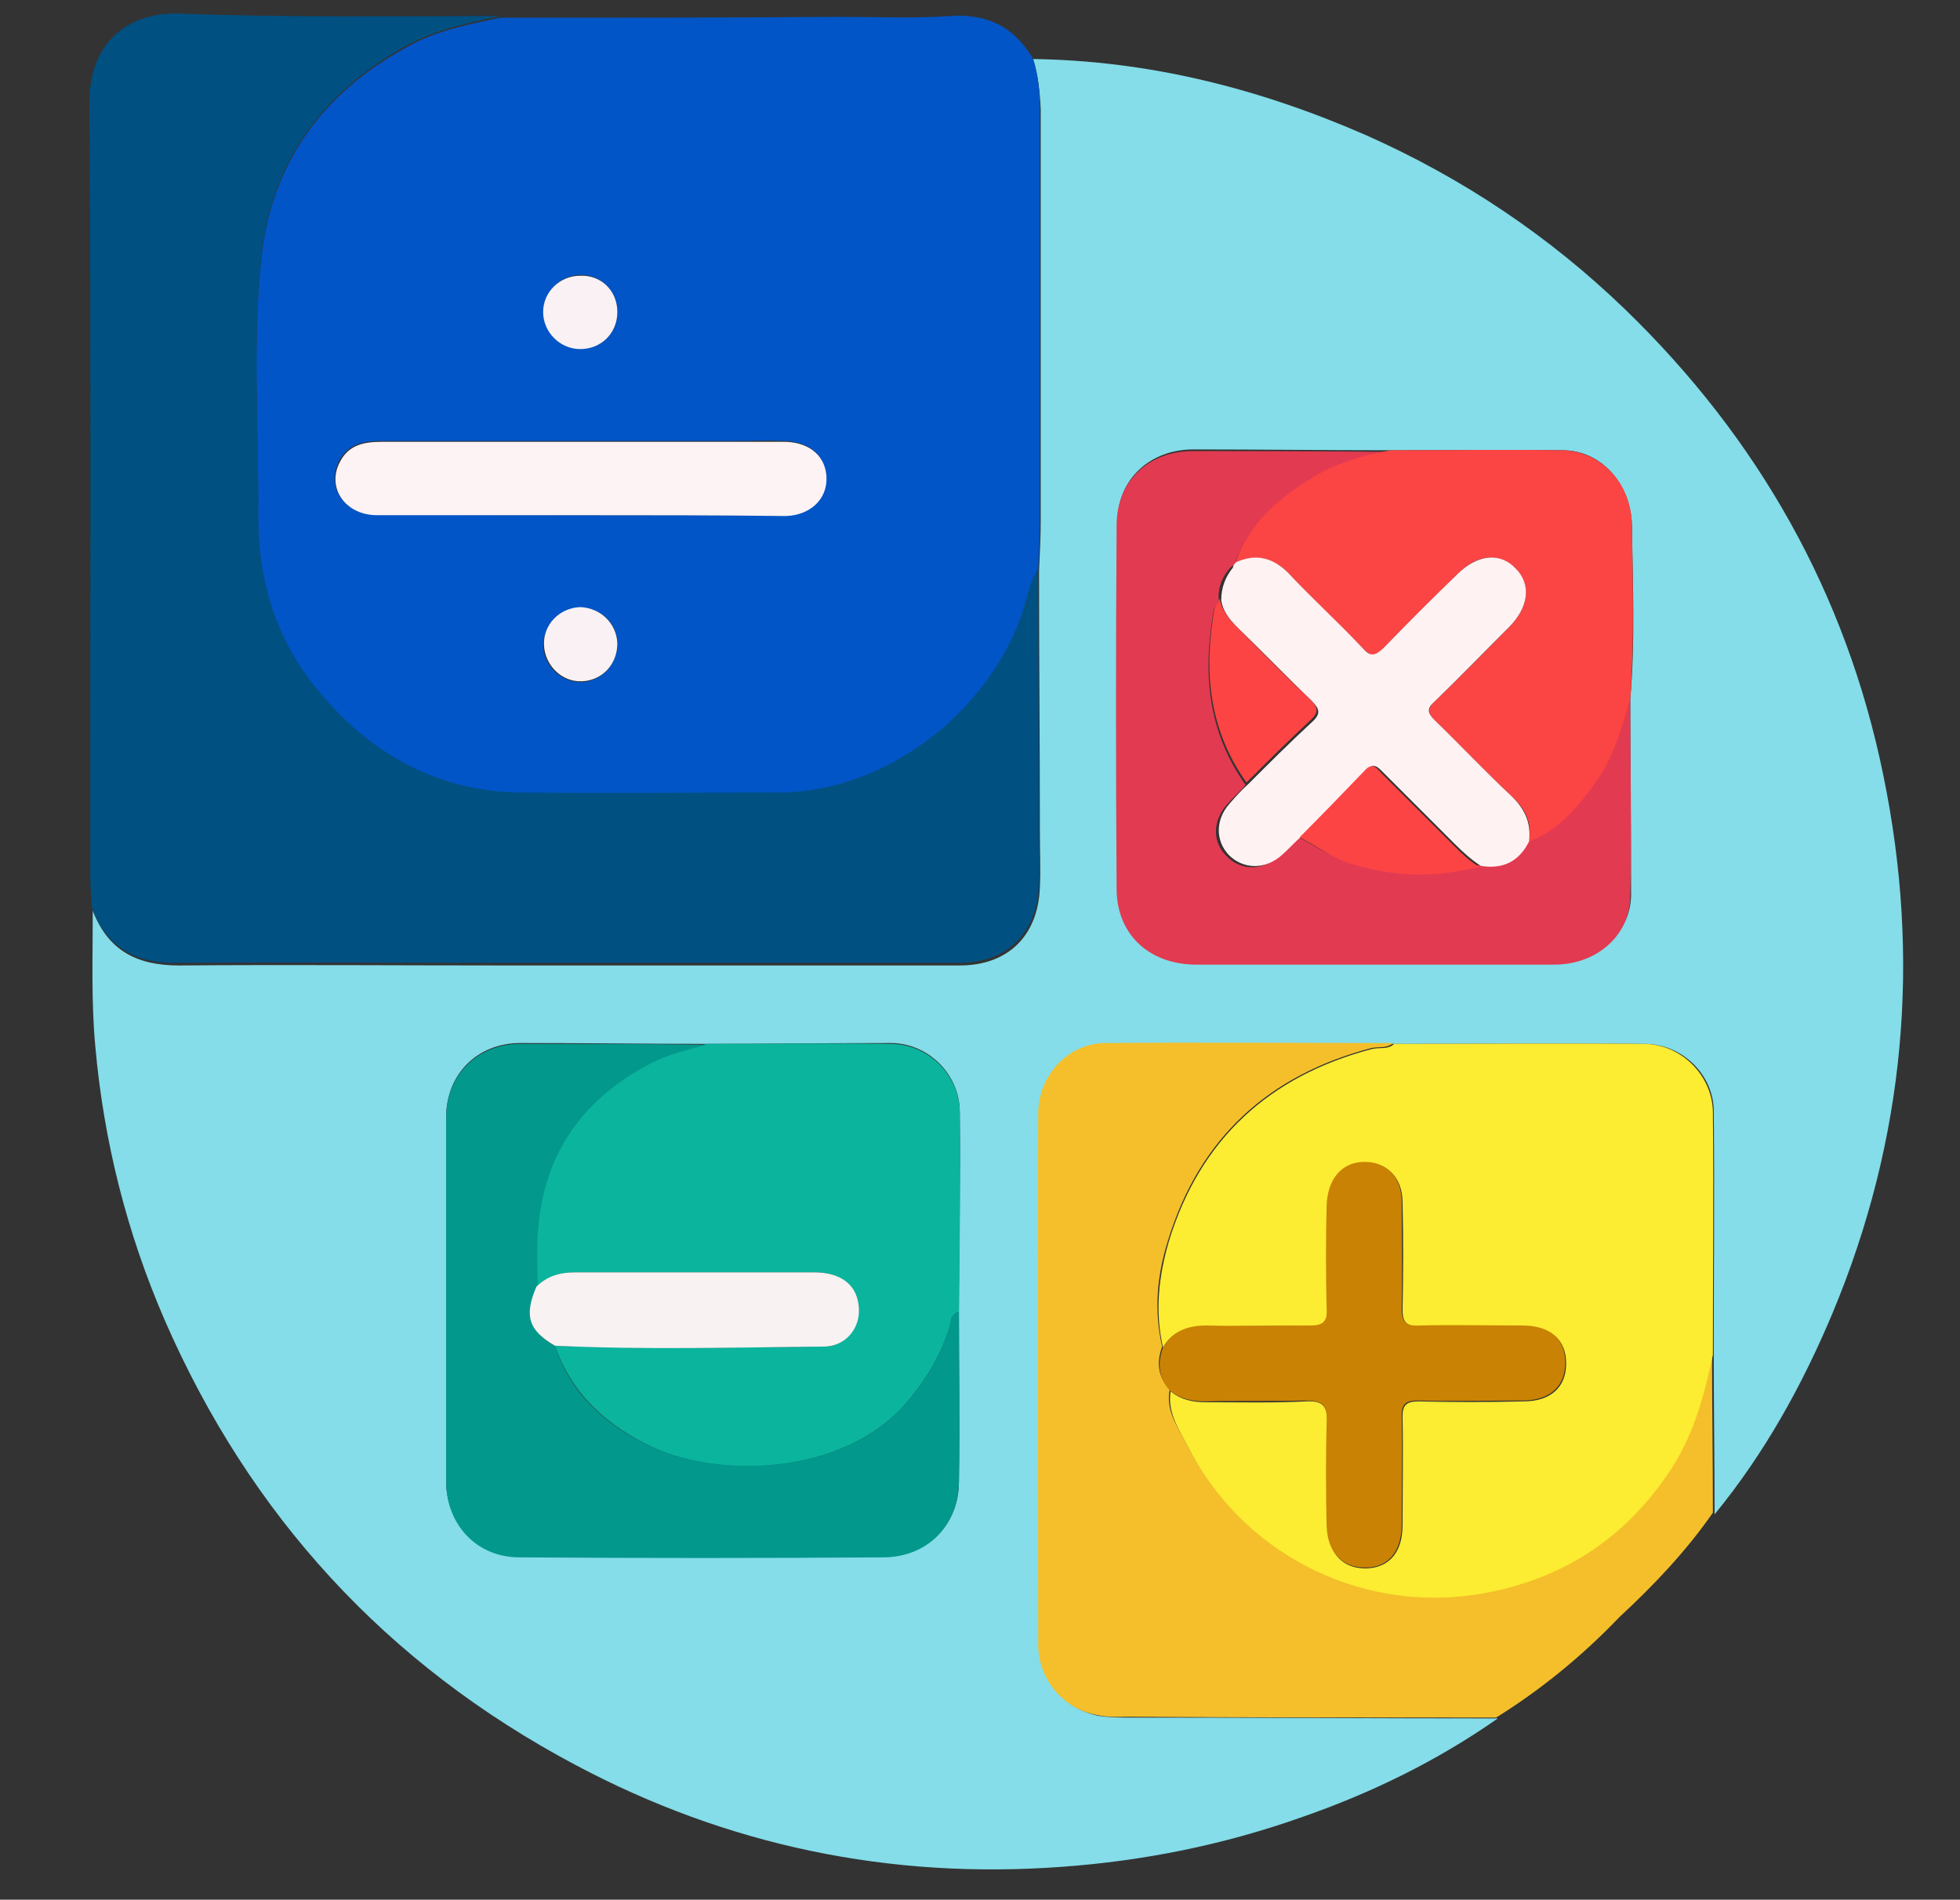 <?xml version="1.0" encoding="utf-8"?>
<!-- Generator: Adobe Illustrator 26.5.0, SVG Export Plug-In . SVG Version: 6.00 Build 0)  -->
<svg version="1.1" id="Layer_1" xmlns="http://www.w3.org/2000/svg" xmlns:xlink="http://www.w3.org/1999/xlink" x="0px" y="0px"
	 viewBox="0 0 232.4 225.3" style="enable-background:new 0 0 232.4 225.3;" xml:space="preserve">
<rect x="0" y="0" width="232.4" height="225.3" fill="#333333" stroke="none"/>
<style type="text/css">
	.st0{fill:#84DDE9;}
	.st1{fill:#0155C6;}
	.st2{fill:#005081;}
	.st3{fill:#F4BF2B;}
	.st4{fill:#FCEC32;}
	.st5{fill:#0BB49D;}
	.st6{fill:#02988C;}
	.st7{fill:#E23A51;}
	.st8{fill:#FB4444;}
	.st9{fill:#FDF3F4;}
	.st10{fill:#F9F1F3;}
	.st11{fill:#C98203;}
	.st12{fill:#F8F2F2;}
	.st13{fill:#FEF2F2;}
	.st14{fill:#FC4444;}
</style>
<g id="Ayn8b7.tif">
	<g>
		<g>
			<path class="st0" d="M122.5,7c13.8,0.2,26.8,3.5,39.4,9c11.5,5.1,21.8,12,30.8,20.7c15.8,15.3,26.2,33.7,30.6,55.2
				c4.5,21.8,2.6,43.2-6,63.8c-3.6,8.6-8.1,16.7-14,23.9c0-6.3-0.1-12.6-0.1-18.9c0-9.6,0.1-19.3,0-28.9c0-4.3-3.7-8-8.2-8
				c-9.8-0.1-19.7,0-29.6,0c-11.4,0-22.7-0.1-34.1,0c-4.5,0-8,3.8-8,8.4c-0.1,21,0,41.9,0,62.9c0,4.2,2.9,7.6,7,8.4
				c1.3,0.2,2.6,0.2,3.9,0.2c14.5,0,28.9,0.1,43.4,0.1c-7.3,5.1-15.1,8.9-23.5,11.8c-9.1,3.2-18.5,5.1-28.2,5.8
				c-20.4,1.5-39.7-2.5-57.7-12.1c-22.4-11.9-38.6-29.6-48.7-52.8c-4.5-10.4-7.2-21.2-8.2-32.4c-0.5-5.4-0.3-10.7-0.3-16.1
				c1.8,4.7,5.2,6.5,10.2,6.5c12.9-0.1,25.9,0,38.8,0c17.9,0,35.9,0,53.8,0c5.7,0,9.3-3.5,9.5-9.3c0.1-2.1,0-4.1,0-6.2
				c0-10.4-0.1-20.9-0.1-31.3c0.1-2.1,0.2-4.1,0.2-6.2c0-16.2,0-32.3,0-48.5C123.3,10.9,123.1,8.9,122.5,7z M193.3,83
				c0.6-6.9,0.3-13.7,0.2-20.6c-0.1-5.1-3.7-9-8.2-9c-6.8-0.1-13.6,0-20.4,0c-7.8,0-15.6-0.1-23.4-0.1c-5.1,0-9,3.5-9,8.6
				c-0.1,14.5-0.1,29,0,43.5c0,5.3,3.9,8.7,9.2,8.8c1.8,0,3.6,0,5.4,0c12.4,0,24.9,0,37.3,0c4.9,0,8.9-3.4,9-8
				C193.4,98.6,193.3,90.8,193.3,83z M83.8,123.8c-7.4,0-14.7-0.1-22.1-0.1c-5.1,0-8.8,3.7-8.8,8.8c0,14.4,0,28.7,0,43.1
				c0,5.1,3.7,8.9,8.7,9c14.4,0.1,28.7,0.1,43.1,0c5.2,0,9-3.7,9-8.9c0.1-6.7,0-13.4,0-20.2c0-7.9,0.2-15.8,0.1-23.8
				c-0.1-4.4-3.8-8-8.2-8C98.3,123.7,91,123.8,83.8,123.8z"/>
			<path class="st1" d="M122.5,7c0.6,1.9,0.8,3.9,0.8,5.9c0,16.2,0,32.3,0,48.5c0,2.1-0.1,4.1-0.2,6.2c-1,1.8-1.4,4-2.1,5.9
				c-4.2,11.5-16.1,20.7-28.8,20.7c-10.1,0-20.2,0.1-30.3,0c-10.2-0.1-18.2-4.7-24.5-12.5c-4.9-6.1-6.9-13.2-6.8-20.9
				c0.1-10.1-0.7-20.2,0.4-30.2c1.2-11.4,7.4-19.7,17.4-25.1c3.4-1.9,7.2-2.6,10.9-3.4c13.4,0,26.7,0,40.1-0.1
				c4.4,0,8.9,0.2,13.3-0.1C117.1,1.6,120.3,3.2,122.5,7z M68.7,61.1c8.1,0,16.3,0,24.4,0c2.8,0,4.8-1.8,4.8-4.4
				c0-2.6-1.8-4.3-4.8-4.4c-2.1-0.1-4.1,0-6.2,0c-13.9,0-27.9,0-41.8,0c-2.1,0-3.9,0.4-4.9,2.4c-1.6,3.1,0.7,6.3,4.4,6.3
				C52.7,61.1,60.7,61.1,68.7,61.1z M73.2,76.3c0-2.4-2-4.3-4.5-4.2c-2.4,0.1-4.3,2.1-4.3,4.5c0.1,2.4,2.1,4.3,4.5,4.3
				C71.4,80.8,73.2,78.8,73.2,76.3z M73.2,37c0-2.5-1.9-4.4-4.3-4.4c-2.4,0-4.4,1.9-4.4,4.3c0,2.4,2,4.4,4.4,4.4
				C71.3,41.4,73.2,39.5,73.2,37z"/>
			<path class="st2" d="M59.3,1.9c-3.7,0.8-7.5,1.6-10.9,3.4c-10,5.5-16.2,13.7-17.4,25.1c-1.1,10-0.3,20.1-0.4,30.2
				c-0.1,7.7,1.9,14.8,6.8,20.9c6.3,7.8,14.3,12.4,24.5,12.5c10.1,0.1,20.2,0,30.3,0c12.7,0,24.6-9.3,28.8-20.7c0.7-2,1-4.1,2.1-5.9
				c0,10.4,0.1,20.9,0.1,31.3c0,2.1,0.1,4.1,0,6.2c-0.2,5.8-3.8,9.3-9.5,9.3c-17.9,0-35.9,0-53.8,0c-12.9,0-25.9-0.1-38.8,0
				c-5,0.1-8.4-1.8-10.2-6.5c-0.1-1.4-0.2-2.7-0.2-4.1c0-30.5,0.1-61-0.1-91.5c0-7.1,4.6-10.6,10.5-10.5C33.9,2.1,46.6,1.9,59.3,1.9
				z"/>
			<path class="st3" d="M177.4,203.7c-14.5,0-28.9,0-43.4-0.1c-1.3,0-2.6,0.1-3.9-0.2c-4-0.7-7-4.2-7-8.4c0-21-0.1-41.9,0-62.9
				c0-4.6,3.6-8.4,8-8.4c11.4-0.1,22.7,0,34.1,0c-0.8,0.7-1.8,0.4-2.6,0.6c-12.2,3.2-20.4,10.7-24.1,22.8c-1.3,4.1-1.7,8.3-0.7,12.6
				c-0.7,1.9-0.5,3.6,0.9,5.1c-0.5,2.4,0.9,4.4,1.9,6.3c6.3,12.6,20,20,34.4,17.8c10.1-1.5,17.7-6.6,23.2-15.1
				c2.6-4.1,3.9-8.7,4.8-13.3c0,6.3,0.1,12.6,0.1,18.9c-3.2,4.6-7,8.6-11.1,12.4C187.6,196.4,182.7,200.4,177.4,203.7z"/>
			<path class="st4" d="M137.9,159.8c-1-4.3-0.5-8.5,0.7-12.6c3.7-12.1,11.9-19.6,24.1-22.8c0.9-0.2,1.9,0.1,2.6-0.6
				c9.9,0,19.7-0.1,29.6,0c4.4,0,8.1,3.7,8.2,8c0.1,9.6,0,19.3,0,28.9c-1,4.7-2.2,9.2-4.8,13.3c-5.5,8.5-13.2,13.5-23.2,15.1
				c-14.3,2.2-28.1-5.2-34.4-17.8c-1-1.9-2.3-3.9-1.9-6.3c1.2,1,2.6,1.3,4.2,1.3c3.9,0,7.9,0.1,11.8-0.1c1.9-0.1,2.6,0.4,2.6,2.5
				c-0.2,4.1-0.1,8.3,0,12.4c0.1,3.2,1.9,5,4.7,4.9c2.6-0.1,4.2-1.9,4.2-5.1c0-4.3,0.1-8.6,0-12.9c0-1.4,0.5-1.8,1.9-1.8
				c4.1,0.1,8.3,0.1,12.4,0c3.3,0,5.1-1.7,5.1-4.5c0-2.8-1.8-4.4-5.1-4.4c-4.1,0-8.2-0.1-12.2,0c-1.6,0-2.1-0.4-2.1-2
				c0.1-4.2,0.1-8.4,0-12.7c0-3-1.9-4.8-4.6-4.7c-2.5,0.1-4.2,2.1-4.3,5.2c-0.1,4.1-0.1,8.2,0,12.2c0,1.5-0.4,2-1.9,2
				c-4.1-0.1-8.3,0-12.4,0C140.8,157.3,139,157.9,137.9,159.8z"/>
			<path class="st5" d="M83.8,123.8c7.3,0,14.6-0.1,21.8,0c4.4,0,8.1,3.6,8.2,8c0.1,7.9,0,15.8-0.1,23.8c-1.1,0.3-0.9,1.3-1.2,2.1
				c-1.1,3.4-3,6.4-5.4,9.1c-7.1,7.8-21.2,8.8-29.8,4.8c-5.3-2.5-9.5-6.2-11.5-12c10.6,0.4,21.3,0.2,31.9,0.1c2.7,0,4.4-2.4,4.1-5
				c-0.3-2.3-2.2-3.8-5.2-3.8c-9.5,0-19,0-28.5,0c-1.7,0-3.2,0.5-4.5,1.7c0-1.6-0.1-3.1-0.1-4.7c0.1-10,4.6-17.3,13.5-22
				C79.3,124.9,81.5,124.4,83.8,123.8z"/>
			<path class="st6" d="M65.8,159.6c1.9,5.8,6.1,9.5,11.5,12c8.6,3.9,22.7,3,29.8-4.8c2.4-2.7,4.3-5.7,5.4-9.1
				c0.2-0.7,0.1-1.8,1.2-2.1c0,6.7,0.1,13.4,0,20.2c-0.1,5.2-3.8,8.9-9,8.9c-14.4,0.1-28.7,0.1-43.1,0c-5.1,0-8.7-3.9-8.7-9
				c0-14.4,0-28.7,0-43.1c0-5.1,3.7-8.8,8.8-8.8c7.4,0,14.7,0,22.1,0.1c-2.2,0.6-4.5,1.1-6.6,2.2c-8.9,4.6-13.4,11.9-13.5,22
				c0,1.6,0,3.1,0.1,4.7C62.2,156.1,62.7,157.8,65.8,159.6z"/>
			<path class="st7" d="M193.3,83c0,7.8,0.2,15.6,0,23.4c-0.1,4.6-4,8-9,8c-12.4,0-24.9,0-37.3,0c-1.8,0-3.6,0-5.4,0
				c-5.3-0.1-9.1-3.5-9.2-8.8c-0.1-14.5-0.1-29,0-43.5c0.1-5.2,3.9-8.6,9-8.6c7.8,0,15.6,0,23.4,0.1c-3.4,0.6-6.7,1.7-9.7,3.5
				c-3.8,2.4-7.2,5.3-8.7,9.8c0,0,0,0,0,0c-0.2,0.1-0.3,0.3-0.5,0.4c-1,1.1-1.5,2.4-1.4,3.9c-0.2,0.4-0.6,0.9-0.6,1.3
				c-1.3,7.3-0.7,14.3,3.8,20.6c-0.7,0.8-1.5,1.5-2.2,2.3c-1.7,1.9-1.8,4.4-0.1,6.1c1.7,1.8,4.3,1.8,6.3,0c0.8-0.7,1.6-1.4,2.3-2.2
				c1.7,0.9,3.3,2,5.1,2.6c5.4,1.9,10.8,2.1,16.2,0.7c2.6,0.4,4.6-0.5,5.7-2.9c3.8-1.4,6.1-4.4,8.3-7.6
				C191.5,89.4,192.2,86.1,193.3,83z"/>
			<path class="st8" d="M146.5,66.7c1.5-4.5,4.9-7.4,8.7-9.8c2.9-1.9,6.3-2.9,9.7-3.5c6.8,0,13.6-0.1,20.4,0c4.5,0.1,8.2,3.9,8.2,9
				c0.1,6.9,0.3,13.7-0.2,20.6c-1,3.1-1.8,6.4-3.7,9.2c-2.2,3.2-4.6,6.2-8.3,7.6c0.4-2.3-0.5-4-2.2-5.5c-3.1-2.9-6-6-9-8.9
				c-0.9-0.9-0.8-1.4,0-2.2c3-2.9,5.9-5.8,8.8-8.8c2.4-2.4,2.7-5,0.8-7c-1.9-1.9-4.6-1.7-6.9,0.7c-2.9,2.9-5.9,5.8-8.8,8.8
				c-0.9,1-1.4,1-2.4,0c-2.9-3-5.9-5.8-8.7-8.8C151,66.1,148.9,65.7,146.5,66.7z"/>
			<path class="st9" d="M68.7,61.1c-8,0-16,0-24,0c-3.8,0-6-3.3-4.4-6.3c1-2,2.8-2.4,4.9-2.4c13.9,0,27.9,0,41.8,0
				c2.1,0,4.1,0,6.2,0c2.9,0.1,4.8,1.8,4.8,4.4c0,2.5-2,4.3-4.8,4.4C85,61.1,76.8,61.1,68.7,61.1z"/>
			<path class="st10" d="M73.2,76.3c0,2.5-1.8,4.4-4.2,4.5c-2.4,0.1-4.4-1.9-4.5-4.3c-0.1-2.4,1.8-4.4,4.3-4.5
				C71.2,72.1,73.1,73.9,73.2,76.3z"/>
			<path class="st10" d="M73.2,37c0,2.5-1.9,4.4-4.4,4.4c-2.4,0-4.4-2-4.4-4.4c0-2.4,2-4.3,4.4-4.3C71.3,32.6,73.2,34.5,73.2,37z"/>
			<path class="st11" d="M137.9,159.8c1.1-1.9,2.9-2.6,5.1-2.6c4.1,0.1,8.3,0,12.4,0c1.5,0,2-0.5,1.9-2c-0.1-4.1-0.1-8.2,0-12.2
				c0.1-3.1,1.7-5.1,4.3-5.2c2.7-0.1,4.6,1.7,4.6,4.7c0,4.2,0.1,8.4,0,12.7c0,1.6,0.5,2.1,2.1,2c4.1-0.1,8.2,0,12.2,0
				c3.3,0,5.1,1.6,5.1,4.4c0,2.8-1.8,4.5-5.1,4.5c-4.1,0-8.3,0.1-12.4,0c-1.4,0-1.9,0.4-1.9,1.8c0.1,4.3,0,8.6,0,12.9
				c0,3.2-1.6,5.1-4.2,5.1c-2.8,0.1-4.6-1.8-4.7-4.9c-0.1-4.1-0.1-8.3,0-12.4c0.1-2.1-0.6-2.5-2.6-2.5c-3.9,0.1-7.9,0-11.8,0.1
				c-1.6,0-3-0.3-4.2-1.3C137.4,163.5,137.2,161.7,137.9,159.8z"/>
			<path class="st12" d="M65.8,159.6c-3.1-1.8-3.7-3.5-2.2-7c1.2-1.2,2.7-1.7,4.5-1.7c9.5,0,19,0,28.5,0c3,0,4.9,1.4,5.2,3.8
				c0.4,2.6-1.4,5-4.1,5C87.1,159.8,76.5,160.1,65.8,159.6z"/>
			<path class="st13" d="M146.5,66.7c2.4-1.1,4.5-0.6,6.4,1.4c2.8,3,5.9,5.8,8.7,8.8c0.9,1,1.4,0.9,2.4,0c2.9-3,5.8-5.9,8.8-8.8
				c2.4-2.4,5.1-2.6,6.9-0.7c1.9,1.9,1.6,4.6-0.8,7c-2.9,2.9-5.8,5.9-8.8,8.8c-0.9,0.8-0.9,1.3,0,2.2c3,2.9,5.9,6,9,8.9
				c1.6,1.5,2.5,3.2,2.2,5.5c-1.2,2.4-3.1,3.3-5.7,2.9c-1.1-0.7-2.1-1.6-3.1-2.6c-2.8-2.8-5.6-5.6-8.5-8.5c-0.6-0.6-1.1-1.2-2-0.3
				c-2.5,2.7-5.2,5.3-7.7,7.9c-0.8,0.7-1.5,1.5-2.3,2.2c-2,1.8-4.6,1.7-6.3,0c-1.6-1.7-1.6-4.2,0.1-6.1c0.7-0.8,1.4-1.6,2.2-2.3
				c2.5-2.5,5-5,7.6-7.4c1.1-1,0.8-1.6-0.1-2.5c-3-2.9-5.8-5.8-8.8-8.7c-0.9-0.9-1.7-1.9-1.9-3.2c0-1.5,0.5-2.8,1.4-3.9
				C146.2,67,146.4,66.9,146.5,66.7L146.5,66.7z"/>
			<path class="st14" d="M144.6,71c0.3,1.3,1,2.3,1.9,3.2c2.9,2.9,5.8,5.9,8.8,8.7c0.9,0.9,1.2,1.5,0.1,2.5
				c-2.6,2.4-5.1,4.9-7.6,7.4c-4.5-6.3-5.1-13.3-3.8-20.6C144,71.9,144.4,71.5,144.6,71z"/>
			<path class="st14" d="M154.1,99.3c2.6-2.6,5.2-5.3,7.7-7.9c0.9-1,1.4-0.4,2,0.3c2.8,2.8,5.6,5.6,8.5,8.5c1,1,1.9,1.9,3.1,2.6
				c-5.5,1.4-10.9,1.2-16.2-0.7C157.4,101.3,155.8,100.2,154.1,99.3z"/>
			<path class="st8" d="M146.5,66.7c-0.2,0.1-0.3,0.3-0.5,0.4C146.2,67,146.4,66.9,146.5,66.7z"/>
		</g>
	</g>
</g>
</svg>
